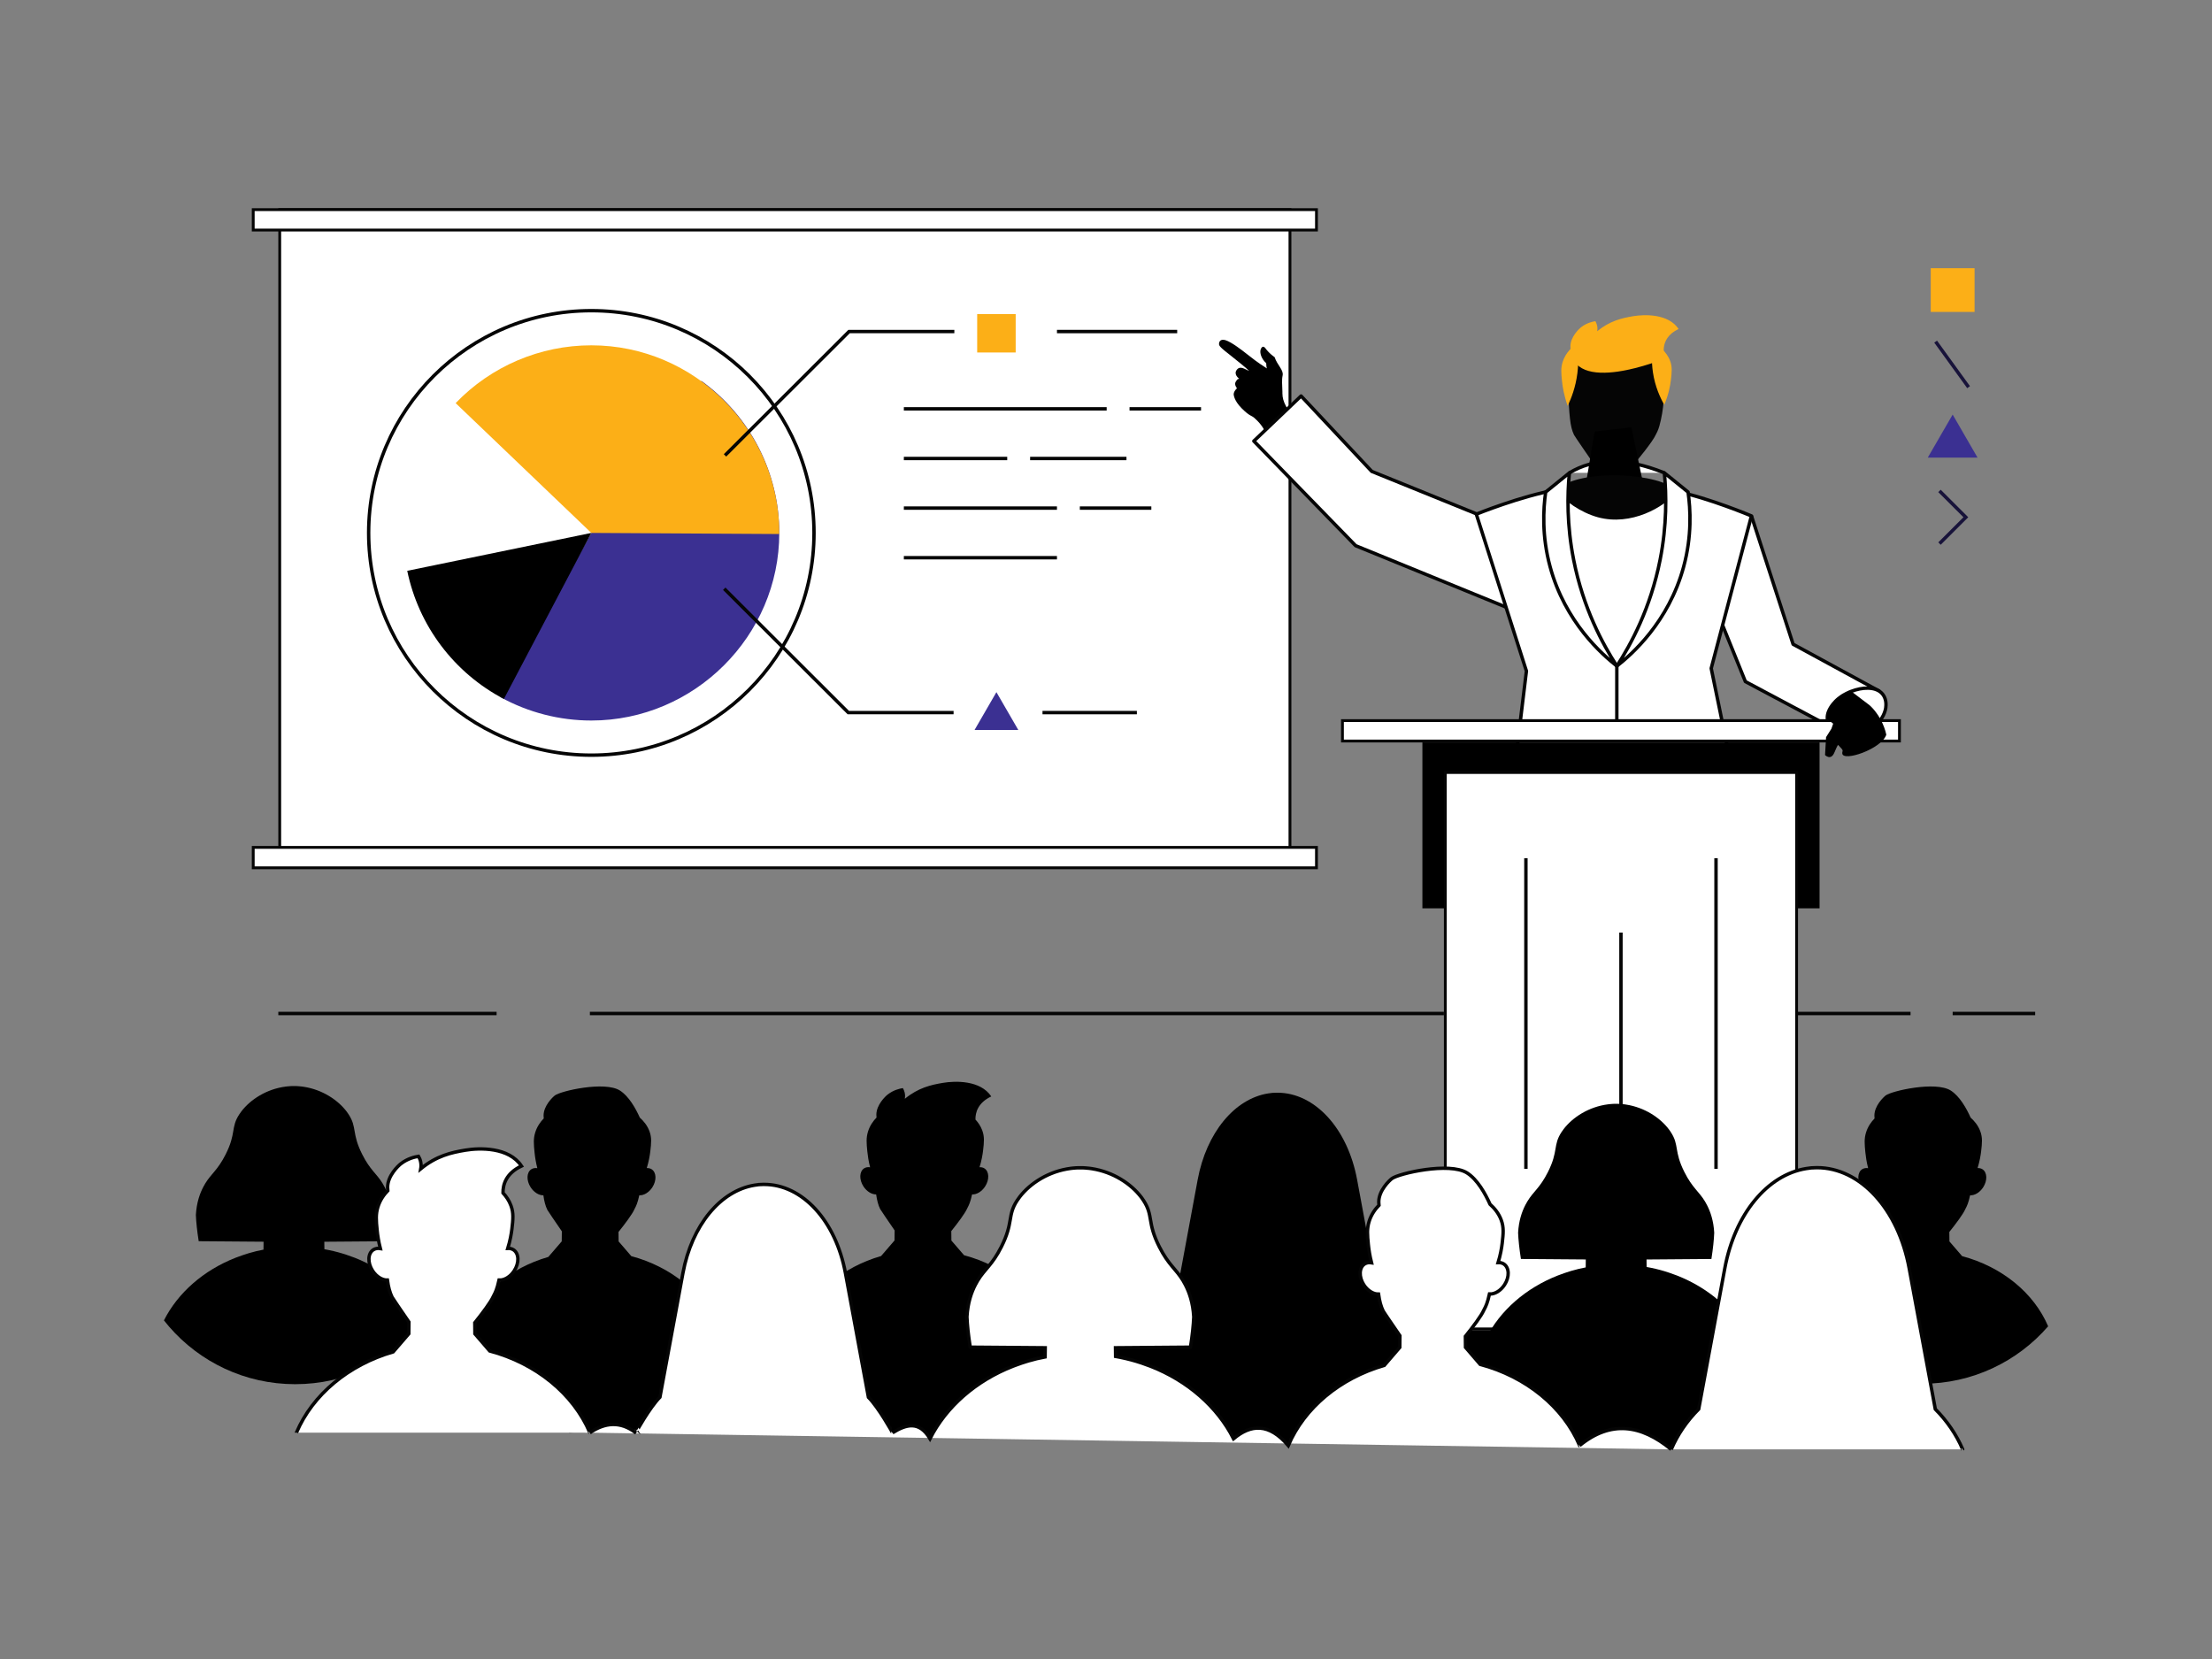 <svg width="648" height="486" viewBox="0 0 648 486" fill="none" xmlns="http://www.w3.org/2000/svg">
<rect x="0" y="0" width="648" height="486" fill="#808080" stroke="none"/>
<g clip-path="url(#clip0_3098_12092)">
<path d="M377.891 61.414H81.946V250.813H377.891V61.414Z" fill="white"/>
<path d="M377.477 61.827V250.399H82.361V61.827H377.477ZM378.305 61H81.532V251.226H378.305V61Z" fill="#050505"/>
<path d="M385.664 61.414H74.181V67.394H385.664V61.414Z" fill="white"/>
<path d="M385.242 61.827V66.981H74.595V61.827H385.242ZM386.071 61H73.767V67.808H386.071V61Z" fill="#050505"/>
<path d="M385.664 248.24H74.181V254.221H385.664V248.24Z" fill="white"/>
<path d="M385.242 248.654V253.807H74.595V248.654H385.242ZM386.071 247.827H73.767V254.634H386.071V247.827Z" fill="#050505"/>
<path d="M305.398 208.75H333.046" stroke="#050505" stroke-miterlimit="10"/>
<path d="M173.227 156.117L205.474 111.574C219.787 121.897 228.29 138.49 228.29 156.117C228.29 186.268 203.436 211.075 173.227 211.075C163.928 211.075 154.779 208.726 146.632 204.243L173.227 156.126V156.117Z" fill="#3B3092"/>
<path d="M173.228 156.117L147.61 204.764C140.4 200.983 134.126 195.656 129.228 189.163C124.33 182.67 120.941 175.175 119.3 167.218L173.228 156.117Z" fill="black"/>
<path d="M173.227 156.117L133.479 118.092C143.864 107.281 158.226 101.159 173.227 101.159C203.436 101.159 228.29 125.967 228.29 156.117C228.29 156.225 228.29 156.332 228.29 156.44L173.227 156.117Z" fill="#FCAF17"/>
<path d="M173.227 221.224C209.254 221.224 238.46 192.075 238.46 156.117C238.46 120.16 209.254 91.01 173.227 91.01C137.201 91.01 107.995 120.16 107.995 156.117C107.995 192.075 137.201 221.224 173.227 221.224Z" stroke="#050505" stroke-linejoin="round"/>
<path d="M279.575 97.123H248.736L212.387 133.403" stroke="#050505" stroke-miterlimit="10"/>
<path d="M279.351 208.751H248.513L212.163 172.47" stroke="#050505" stroke-miterlimit="10"/>
<path d="M297.542 92.003H286.263V103.261H297.542V92.003Z" fill="#FCAF17"/>
<path d="M291.899 202.762L285.492 213.846H298.313L291.899 202.762Z" fill="#3B3092"/>
<path d="M264.781 119.771H324.196" stroke="#050505" stroke-miterlimit="10"/>
<path d="M330.892 119.771H351.843" stroke="#050505" stroke-miterlimit="10"/>
<path d="M264.781 134.313H295.064" stroke="#050505" stroke-miterlimit="10"/>
<path d="M301.77 134.313H329.997" stroke="#050505" stroke-miterlimit="10"/>
<path d="M264.781 148.846H309.634" stroke="#050505" stroke-miterlimit="10"/>
<path d="M316.33 148.846H337.281" stroke="#050505" stroke-miterlimit="10"/>
<path d="M264.781 163.38H309.634" stroke="#050505" stroke-miterlimit="10"/>
<path d="M309.634 97.123H344.856" stroke="#050505" stroke-miterlimit="10"/>
<path d="M513.087 151.138L525.287 188.725L550.456 202.415L536.409 213.027L511.305 199.668L504.634 183.158" fill="white"/>
<path d="M513.087 151.138L525.287 188.725L550.456 202.415L536.409 213.027L511.305 199.668L504.634 183.158" stroke="#050505" stroke-linejoin="round"/>
<path d="M357.892 99.596C357.892 99.596 357.892 99.596 357.901 99.596C358.182 99.513 358.555 99.522 359.044 99.671C360.793 100.225 363.785 102.541 365.21 103.666C366.636 104.791 368.268 106.106 371.136 107.926C370.92 107.305 371.003 106.958 370.929 106.379C369.661 105.312 368.832 103.31 369.387 102.169C369.669 101.59 369.959 101.507 370.216 101.606C370.274 101.631 370.324 101.664 370.374 101.697C370.39 101.714 370.415 101.73 370.432 101.739C370.44 101.739 370.448 101.755 370.456 101.763C370.514 101.813 370.564 101.863 370.606 101.912C370.622 101.929 370.639 101.954 370.655 101.97C370.68 101.995 370.697 102.02 370.722 102.053C370.755 102.094 370.78 102.127 370.804 102.16C370.945 102.351 371.211 102.698 371.65 103.145C371.708 103.211 371.782 103.277 371.849 103.343C371.907 103.393 371.965 103.451 372.023 103.509C372.106 103.583 372.188 103.658 372.271 103.74C372.305 103.773 372.346 103.806 372.379 103.831C372.445 103.889 372.512 103.947 372.586 104.005C372.669 104.071 372.752 104.146 372.843 104.212C372.885 104.245 372.918 104.278 372.959 104.303C373.1 104.41 373.241 104.518 373.398 104.634C374.153 106.941 376.067 108.381 375.744 109.969C375.437 111.458 375.644 112.575 375.678 114.75C375.678 114.907 375.678 115.064 375.678 115.23C375.678 117.72 377.037 119.986 379.954 123.469C379.954 123.469 379.299 124.709 377.841 125.942C377.12 126.546 376.208 127.158 375.081 127.613C374.045 128.035 372.835 128.332 371.426 128.39C370.324 124.966 368.36 123.262 367.489 122.459C366.619 121.657 366.122 122.004 363.76 119.622C361.39 117.24 361.406 115.503 361.406 115.503C361.406 115.503 361.332 114.742 362.359 113.749C361.406 112.401 361.986 111.905 362.26 111.433C362.533 110.962 363.047 110.953 363.047 110.953C363.047 110.953 361.216 109.737 362.343 108.298C363.37 106.991 364.829 108.298 365.915 108.637C365.368 108.033 362.136 105.411 360.445 104.088C359.865 103.633 359.309 103.203 358.829 102.806C357.909 102.053 357.254 101.432 357.146 101.052C357.03 100.63 357.146 99.82 357.867 99.596H357.892Z" fill="black"/>
<path d="M432.49 150.517L401.851 138.093L381.148 116.007L367.308 129.209L397.127 159.856L441.184 177.855" fill="white"/>
<path d="M432.49 150.517L401.851 138.093L381.148 116.007L367.308 129.209L397.127 159.856L441.184 177.855" stroke="#050505" stroke-linejoin="round"/>
<path d="M459.748 138.523C466.826 134.255 475.868 133.816 487.561 138.523H459.748Z" fill="white"/>
<path d="M459.748 138.523C466.826 134.255 475.868 133.816 487.561 138.523" stroke="#050505" stroke-linejoin="round"/>
<path d="M459.391 108.612C459.259 109.572 459.209 110.49 459.342 113.385C459.715 121.781 459.905 124.916 461.107 127.406C461.298 127.803 465.682 134.172 467.555 136.885C468.077 137.646 468.947 138.101 469.867 138.101H475.602C476.431 138.101 477.218 137.737 477.757 137.1C479.655 134.85 484.163 129.408 485.091 127.282C485.232 126.951 485.696 126.289 486.111 124.792C487.503 119.746 487.52 115.329 487.545 112.186C487.271 110.358 486.525 107.157 484.213 104.104C483.55 103.227 482.224 101.515 479.895 100.175C478.627 99.439 477.45 99.042 476.091 98.695C470.455 97.255 467.53 96.511 464.795 97.983C460.527 100.291 459.698 106.404 459.4 108.621L459.391 108.612Z" fill="#050505"/>
<path d="M461.952 100.655C460.842 101.416 458.679 103.145 457.767 106.048C457.22 107.802 457.344 109.274 457.576 111.574C457.75 113.344 458.165 115.9 459.25 118.894C460.286 116.752 461.554 113.509 462.085 109.39C462.541 105.841 462.3 102.822 461.952 100.655Z" fill="#FCAF17"/>
<path d="M484.37 100.357C485.671 101.118 488.199 102.847 489.268 105.75C489.915 107.504 489.757 108.976 489.492 111.276C489.285 113.046 488.804 115.602 487.536 118.596C486.318 116.454 484.843 113.212 484.221 109.092C483.691 105.544 483.972 102.524 484.37 100.357Z" fill="#FCAF17"/>
<path d="M467.373 94.087C466.478 94.228 464.787 94.608 463.163 95.874C462.599 96.312 460.055 98.678 460.055 101.432C460.055 116.487 487.777 104.998 487.777 104.998C487.777 104.998 485.514 99.323 491.738 96.378C488.747 91.862 481.777 92.069 478.428 92.631C475.08 93.194 471.633 93.98 467.903 97.024C467.969 96.651 468.027 96.031 467.853 95.303C467.729 94.774 467.522 94.36 467.356 94.079L467.373 94.087Z" fill="#FCAF17"/>
<path d="M467.148 126.413L464.339 143.213L482.464 147.002L477.914 125.164L467.148 126.413Z" fill="black"/>
<path d="M509.383 235.096C509.383 235.096 497.134 243.004 487.943 245.924C467.257 252.5 441.175 245.924 441.175 245.924L447.159 196.583L432.481 150.625C432.481 150.625 445.709 145.248 456.085 143.486C462.533 142.386 469.859 141.815 477.865 142.279C482.663 142.552 487.122 143.172 491.241 143.999C500.465 145.844 513.079 151.138 513.079 151.138L501.294 195.789L509.374 235.096H509.383Z" fill="white" stroke="#050505" stroke-linejoin="round"/>
<path d="M552.446 207.212C552.446 207.295 552.429 207.377 552.413 207.46C552.379 207.659 552.338 207.849 552.288 208.039C552.156 208.552 551.957 209.065 551.716 209.553C551.501 209.991 551.244 210.422 550.946 210.81C550.929 210.827 550.921 210.835 550.913 210.843C548.385 214.111 543.296 215.236 539.691 214.566C539.509 214.533 539.326 214.491 539.152 214.45C539.094 214.433 539.028 214.425 538.97 214.409C538.564 214.301 538.183 214.177 537.826 214.011C537.445 213.846 537.114 213.648 536.824 213.408C536.782 213.375 536.732 213.333 536.683 213.292C536.649 213.259 536.616 213.242 536.591 213.201C536.169 212.82 535.895 212.39 535.705 212.001C535.539 211.654 535.448 211.323 535.398 211.1C535.365 210.951 535.348 210.835 535.332 210.777C535.332 210.736 535.332 210.686 535.332 210.653C535.315 210.562 535.315 210.488 535.307 210.388C535.282 209.76 535.406 209.148 535.613 208.577C536.285 206.757 537.777 205.351 538.166 204.995C538.299 204.871 538.44 204.755 538.572 204.648C538.846 204.424 539.144 204.209 539.442 204.003C539.608 203.887 539.782 203.779 539.956 203.672C540.586 203.3 541.241 202.969 541.92 202.679C541.954 202.663 541.987 202.646 542.02 202.646C542.119 202.605 542.227 202.563 542.327 202.53C545.526 201.298 549.189 201.099 551.161 202.969C552.28 204.052 552.653 205.624 552.437 207.22L552.446 207.212Z" fill="white" stroke="#050505" stroke-linejoin="round"/>
<path d="M491.249 143.999C487.569 148.615 477.815 154.173 468.11 151.535C463.187 150.195 457.908 146.646 456.093 143.486C462.541 137.076 487.13 138.457 491.249 143.999Z" fill="#050505"/>
<path d="M452.811 144.14C455.123 142.27 457.435 140.401 459.747 138.523C459.126 144.975 458.985 153.809 460.991 163.984C463.784 178.145 469.502 188.716 473.662 195.119C469.369 191.752 458.513 182.281 454.104 166.052C451.642 156.994 452.09 149.136 452.802 144.131L452.811 144.14Z" fill="white" stroke="#050505" stroke-linejoin="round"/>
<path d="M494.506 144.14C492.194 142.27 489.882 140.401 487.569 138.523C488.191 144.975 488.332 153.809 486.326 163.984C483.533 178.145 477.815 188.716 473.654 195.119C477.947 191.752 488.804 182.281 493.213 166.052C495.675 156.994 495.227 149.136 494.514 144.131L494.506 144.14Z" fill="white" stroke="#050505" stroke-linejoin="round"/>
<path d="M533.036 217.494H416.686V266.091H533.036V217.494Z" fill="black"/>
<path d="M526.306 226.303H423.406V389.299H526.306V226.303Z" fill="white"/>
<path d="M525.892 226.717V388.885H423.821V226.717H525.892ZM526.721 225.89H422.992V389.712H526.721V225.89Z" fill="#050505"/>
<path d="M556.448 211.1H393.272V217.081H556.448V211.1Z" fill="white"/>
<path d="M556.025 211.514V216.667H393.678V211.514H556.025ZM556.854 210.687H392.85V217.494H556.854V210.687Z" fill="#050505"/>
<path d="M552.595 215.211C551.235 219.413 539.84 223.284 539.691 220.703C539.633 219.703 540.42 220.207 538.481 218.23C538.481 218.23 538.406 217.982 537.378 220.455C536.343 222.937 534.644 221.191 534.644 221.191L534.942 215.939L534.967 215.906L536.517 213.457L536.533 213.399L536.608 213.193L536.914 212.308L537.022 212.001L535.34 210.653C535.323 210.562 535.323 210.488 535.315 210.388C535.29 209.76 535.414 209.148 535.621 208.577C536.293 206.757 537.785 205.351 538.174 204.995C538.307 204.871 538.448 204.755 538.58 204.648C538.854 204.425 539.152 204.209 539.45 204.003C539.616 203.887 539.79 203.779 539.964 203.672C540.594 203.3 541.249 202.969 541.928 202.679C541.962 202.663 541.995 202.646 542.028 202.646C542.127 202.605 542.235 202.563 542.334 202.53C544.58 204.234 547.68 206.592 547.68 206.592C548.418 207.245 549.089 208.006 549.694 208.85C549.876 209.082 550.042 209.338 550.208 209.586C550.332 209.768 550.448 209.95 550.548 210.132C550.688 210.355 550.821 210.579 550.945 210.819C551.716 212.274 552.288 213.788 552.586 215.219L552.595 215.211Z" fill="black"/>
<path d="M473.646 195.127V211.298" stroke="#050505" stroke-miterlimit="10"/>
<path d="M447.01 251.4V342.414" stroke="#050505" stroke-linejoin="round"/>
<path d="M474.856 273.205V364.219" stroke="#050505" stroke-linejoin="round"/>
<path d="M502.703 251.4V342.414" stroke="#050505" stroke-linejoin="round"/>
<path d="M574.805 367.991L571.084 363.673L571.051 360.902C573.015 358.445 575.079 355.699 575.692 354.293C575.841 353.946 576.33 353.242 576.77 351.654C576.91 351.15 577.026 350.653 577.142 350.157C578.435 350.24 579.96 349.363 580.955 347.833C582.264 345.823 582.173 343.457 580.764 342.539C580.342 342.266 579.853 342.158 579.33 342.183C579.927 340.239 580.217 338.568 580.366 337.286C580.648 334.846 580.814 333.283 580.126 331.413C579.496 329.693 578.386 328.377 577.292 327.401C576.098 324.738 574.093 321.131 571.457 319.46C567.007 316.648 554.119 319.576 552.395 320.916C551.79 321.388 549.097 323.894 549.097 326.822C549.097 327.112 549.13 327.377 549.147 327.65C548.185 328.634 547.207 329.974 546.66 331.728C546.072 333.597 546.213 335.152 546.453 337.601C546.578 338.816 546.801 340.396 547.265 342.216C546.627 342.109 546.022 342.2 545.508 342.531C544.1 343.44 544.017 345.814 545.318 347.824C546.296 349.322 547.763 350.19 549.039 350.165C549.296 351.985 549.644 353.276 550.199 354.425C550.34 354.707 552.462 357.817 554.451 360.712L554.418 363.657L550.489 368.214C539.218 371.473 530.226 378.993 526.165 388.53C532.066 395.329 539.823 400.483 548.649 403.196C550.348 403.733 552.089 404.164 553.862 404.503C556.846 405.073 559.937 405.371 563.087 405.371C577.83 405.371 591.049 398.853 600 388.538C595.823 378.753 586.483 371.101 574.805 367.983V367.991Z" fill="black"/>
<path d="M184.945 367.991L181.224 363.673L181.191 360.902C183.155 358.445 185.218 355.699 185.832 354.293C185.981 353.946 186.47 353.242 186.909 351.654C187.05 351.15 187.166 350.653 187.282 350.157C188.575 350.24 190.1 349.363 191.094 347.833C192.404 345.823 192.313 343.457 190.904 342.539C190.481 342.266 189.992 342.158 189.47 342.183C190.067 340.239 190.357 338.568 190.506 337.286C190.788 334.846 190.954 333.283 190.266 331.413C189.636 329.693 188.525 328.377 187.431 327.401C186.238 324.738 184.232 321.131 181.597 319.46C177.146 316.648 164.259 319.576 162.535 320.916C161.93 321.388 159.237 323.894 159.237 326.822C159.237 327.112 159.27 327.377 159.286 327.65C158.325 328.634 157.347 329.974 156.8 331.728C156.212 333.597 156.353 335.152 156.593 337.601C156.717 338.816 156.941 340.396 157.405 342.216C156.767 342.109 156.162 342.2 155.648 342.531C154.239 343.44 154.156 345.814 155.457 347.824C156.435 349.322 157.902 350.19 159.179 350.165C159.436 351.985 159.784 353.276 160.339 354.425C160.48 354.707 162.601 357.817 164.59 360.712L164.557 363.657L160.629 368.214C149.358 371.473 140.366 378.993 136.305 388.53C142.206 395.329 149.963 400.483 158.789 403.196C160.488 403.733 162.229 404.164 164.002 404.503C166.986 405.073 170.077 405.371 173.226 405.371C187.97 405.371 201.189 398.853 210.14 388.538C205.963 378.753 196.622 371.101 184.945 367.983V367.991Z" fill="black"/>
<path d="M282.433 367.735L278.712 363.417L278.679 360.646C280.643 358.189 282.707 355.443 283.32 354.037C283.469 353.689 283.958 352.986 284.397 351.398C284.538 350.893 284.654 350.397 284.77 349.901C286.063 349.983 287.588 349.107 288.583 347.576C289.892 345.566 289.801 343.201 288.392 342.282C287.969 342.009 287.48 341.902 286.958 341.927C287.555 339.983 287.845 338.312 287.994 337.03C288.276 334.59 288.442 333.026 287.754 331.157C287.29 329.883 286.552 328.832 285.757 327.964C285.715 325.929 286.469 323.05 290.389 321.198C287.215 316.4 279.806 316.615 276.251 317.219C272.695 317.814 269.032 318.65 265.071 321.884C265.137 321.487 265.203 320.834 265.021 320.056C264.888 319.494 264.673 319.055 264.49 318.757C263.537 318.906 261.739 319.312 260.023 320.652C259.418 321.123 256.725 323.629 256.725 326.558C256.725 326.847 256.758 327.112 256.775 327.385C255.813 328.369 254.835 329.709 254.288 331.463C253.7 333.332 253.841 334.887 254.081 337.336C254.205 338.552 254.429 340.132 254.893 341.951C254.255 341.844 253.65 341.935 253.136 342.266C251.727 343.176 251.645 345.55 252.946 347.56C253.924 349.057 255.391 349.925 256.667 349.901C256.924 351.72 257.272 353.011 257.827 354.161C257.968 354.442 260.09 357.552 262.079 360.447L262.046 363.392L258.117 367.95C246.846 371.209 237.854 378.728 233.793 388.265C239.694 395.065 247.451 400.218 256.277 402.931C257.976 403.469 259.717 403.899 261.49 404.238C264.474 404.809 267.565 405.107 270.715 405.107C285.458 405.107 298.677 398.588 307.628 388.273C303.451 378.488 294.111 370.837 282.433 367.718V367.735Z" fill="black"/>
<path d="M154.546 389.721L250.244 386.793L363.28 383.335L399.314 389.721H563.079L499.976 423.561C499.976 423.561 490.056 424.603 489.592 424.603C489.128 424.603 469.677 422.982 469.677 422.982L462.773 423.453L438.639 418.002L377.46 422.841L363.893 421.824L329.59 410.723L284.969 414.263L274.709 420.996L236.685 419.474L206.187 413.32L190.233 418.656L166.713 419.706L152.358 408.804L154.546 389.721Z" fill="black"/>
<path d="M404.179 381.284L397.565 345.591C396.173 338.08 393.082 331.711 388.963 327.219C384.844 322.728 379.705 320.105 374.211 320.105C374.128 320.105 374.045 320.105 373.97 320.105C373.133 320.105 372.296 320.172 371.467 320.321C361.663 321.9 353.409 331.827 350.856 345.583L344.242 381.259C341.267 384.253 338.897 387.703 337.289 391.466C343.19 398.266 350.947 403.419 359.774 406.132C361.472 406.67 363.213 407.1 364.986 407.439C367.97 408.01 371.061 408.308 374.211 408.308C388.954 408.308 402.173 401.789 411.124 391.474C409.524 387.719 407.154 384.278 404.187 381.284H404.179Z" fill="black"/>
<path d="M512.242 392.012C508.131 383.897 500.622 377.33 491.241 373.649C490.495 373.359 489.732 373.086 488.962 372.83C488.514 372.681 488.067 372.532 487.619 372.4C485.92 371.887 484.163 371.473 482.373 371.159L482.348 368.967C488.68 368.917 495.012 368.868 501.352 368.818C501.832 365.749 502.098 363.218 502.18 361.133C501.982 357.577 501.053 354.938 500.059 353.019C499.86 352.63 499.661 352.274 499.462 351.944C497.664 348.974 495.799 348.023 493.462 343.39C490.312 337.162 492.003 335.516 489.459 331.645C489.31 331.413 489.144 331.19 488.986 330.958C488.953 330.908 488.92 330.867 488.879 330.817C486.276 327.385 481.735 324.423 476.397 323.588C476.215 323.555 476.025 323.53 475.842 323.505C475.701 323.489 475.56 323.472 475.411 323.464C475.179 323.431 474.955 323.414 474.723 323.398C474.524 323.381 474.334 323.373 474.135 323.364C473.679 323.348 473.223 323.348 472.776 323.364C472.618 323.364 472.469 323.381 472.32 323.389C472.08 323.406 471.848 323.422 471.607 323.447C471.408 323.464 471.218 323.489 471.027 323.513C465.474 324.233 460.742 327.252 458.04 330.793C458.015 330.826 457.991 330.859 457.974 330.892C457.783 331.14 457.609 331.388 457.444 331.636C454.899 335.507 456.59 337.154 453.441 343.382C451.104 348.014 449.247 348.966 447.449 351.927C447.25 352.258 447.043 352.622 446.844 353.011C445.849 354.938 444.921 357.568 444.722 361.125C444.805 363.21 445.07 365.741 445.551 368.81C451.883 368.859 458.214 368.909 464.554 368.959L464.53 371.283C463.121 371.548 461.737 371.878 460.394 372.276C460.253 372.317 460.12 372.35 459.988 372.4C459.002 372.697 458.04 373.028 457.095 373.384C456.855 373.475 456.607 373.558 456.366 373.649C446.985 377.33 439.468 383.889 435.365 392.004C435.862 392.632 436.368 393.261 436.898 393.865C445.849 404.18 459.068 410.698 473.82 410.698C488.572 410.698 501.783 404.172 510.733 393.865C511.264 393.261 511.769 392.641 512.266 392.012H512.242Z" fill="black"/>
<path d="M124.901 386.809C120.79 378.695 113.281 372.127 103.9 368.446C103.154 368.156 102.392 367.884 101.621 367.627C101.173 367.478 100.726 367.329 100.278 367.197C98.579 366.684 96.822 366.271 95.032 365.956L95.007 363.764C101.339 363.715 107.671 363.665 114.011 363.615C114.491 360.546 114.757 358.015 114.84 355.931C114.641 352.374 113.712 349.735 112.718 347.816C112.519 347.427 112.32 347.072 112.121 346.741C110.323 343.771 108.458 342.82 106.121 338.188C102.972 331.959 104.662 330.313 102.118 326.442C101.969 326.21 101.803 325.987 101.646 325.755C101.612 325.706 101.579 325.664 101.538 325.615C98.936 322.182 94.394 319.221 89.057 318.385C88.874 318.352 88.684 318.327 88.501 318.302C88.361 318.286 88.22 318.269 88.07 318.261C87.838 318.228 87.615 318.211 87.382 318.195C87.184 318.178 86.993 318.17 86.794 318.162C86.338 318.145 85.882 318.145 85.435 318.162C85.278 318.162 85.128 318.178 84.979 318.187C84.739 318.203 84.507 318.22 84.266 318.245C84.067 318.261 83.877 318.286 83.686 318.311C78.133 319.03 73.401 322.05 70.7 325.59C70.675 325.623 70.65 325.656 70.633 325.689C70.442 325.937 70.269 326.185 70.103 326.434C67.558 330.305 69.249 331.951 66.1 338.18C63.763 342.812 61.906 343.763 60.108 346.724C59.909 347.055 59.702 347.419 59.503 347.808C58.508 349.735 57.58 352.366 57.381 355.923C57.464 358.007 57.729 360.538 58.21 363.607C64.542 363.657 70.874 363.706 77.214 363.756L77.189 366.08C75.78 366.345 74.396 366.676 73.053 367.073C72.912 367.114 72.78 367.147 72.647 367.197C71.661 367.495 70.7 367.826 69.755 368.181C69.514 368.272 69.266 368.355 69.025 368.446C59.644 372.127 52.127 378.686 48.024 386.801C48.522 387.43 49.027 388.058 49.558 388.662C58.508 398.977 71.727 405.495 86.479 405.495C101.231 405.495 114.442 398.969 123.392 388.662C123.923 388.058 124.428 387.438 124.926 386.809H124.901Z" fill="black"/>
<path d="M574.963 424.595C574.963 424.595 574.971 424.586 574.963 424.586C573.107 420.244 570.372 416.265 566.941 412.807L559.291 371.539C557.683 362.854 554.103 355.492 549.338 350.289C544.572 345.094 538.63 342.067 532.282 342.067C532.19 342.067 532.091 342.067 532 342.075C531.03 342.067 530.069 342.158 529.107 342.332C517.778 344.16 508.222 355.641 505.28 371.539L497.631 412.791C494.191 416.257 491.448 420.235 489.592 424.586C489.592 424.586 489.592 424.589 489.592 424.595" fill="white"/>
<path d="M574.963 424.595C574.963 424.595 574.971 424.586 574.963 424.586C573.107 420.244 570.372 416.265 566.941 412.807L559.291 371.539C557.683 362.854 554.103 355.492 549.338 350.289C544.572 345.094 538.63 342.067 532.282 342.067C532.19 342.067 532.091 342.067 532 342.075C531.03 342.067 530.069 342.158 529.107 342.332C517.778 344.16 508.222 355.641 505.28 371.539L497.631 412.791C494.191 416.257 491.448 420.235 489.592 424.586C489.592 424.586 489.592 424.589 489.592 424.595" stroke="#050505" stroke-miterlimit="10"/>
<path d="M172.804 419.706C172.804 419.706 172.813 419.698 172.804 419.698C167.948 408.308 157.066 399.391 143.458 395.759L139.123 390.73L139.09 387.504C141.378 384.642 143.781 381.441 144.502 379.811C144.676 379.406 145.248 378.587 145.762 376.734C145.927 376.147 146.06 375.568 146.193 374.997C147.701 375.088 149.475 374.079 150.635 372.284C152.16 369.943 152.06 367.189 150.419 366.121C149.93 365.807 149.359 365.675 148.754 365.708C149.441 363.45 149.79 361.498 149.964 360.009C150.295 357.163 150.486 355.343 149.682 353.176C149.135 351.687 148.281 350.471 147.353 349.462C147.312 347.096 148.182 343.746 152.757 341.579C149.052 335.987 140.433 336.244 136.289 336.947C132.145 337.642 127.885 338.61 123.269 342.381C123.352 341.918 123.418 341.157 123.211 340.256C123.054 339.602 122.805 339.089 122.598 338.742C121.487 338.916 119.39 339.387 117.393 340.95C116.689 341.496 113.548 344.416 113.548 347.833C113.548 348.172 113.581 348.478 113.606 348.792C112.487 349.942 111.351 351.497 110.713 353.54C110.034 355.716 110.191 357.535 110.473 360.373C110.614 361.795 110.879 363.623 111.418 365.749C110.68 365.625 109.967 365.733 109.371 366.113C107.73 367.18 107.63 369.935 109.155 372.276C110.291 374.021 112.006 375.038 113.49 374.997C113.788 377.115 114.194 378.62 114.84 379.96C114.998 380.291 117.476 383.914 119.788 387.281L119.755 390.714L115.18 396.024C102.053 399.821 91.585 408.572 86.845 419.681C86.845 419.681 86.845 419.684 86.845 419.69" fill="white"/>
<path d="M172.804 419.706C172.804 419.706 172.813 419.698 172.804 419.698C167.948 408.308 157.066 399.391 143.458 395.759L139.123 390.73L139.09 387.504C141.378 384.642 143.781 381.441 144.502 379.811C144.676 379.406 145.248 378.587 145.762 376.734C145.927 376.147 146.06 375.568 146.193 374.997C147.701 375.088 149.475 374.079 150.635 372.284C152.16 369.943 152.06 367.189 150.419 366.121C149.93 365.807 149.359 365.675 148.754 365.708C149.441 363.45 149.79 361.498 149.964 360.009C150.295 357.163 150.486 355.343 149.682 353.176C149.135 351.687 148.281 350.471 147.353 349.462C147.312 347.096 148.182 343.746 152.757 341.579C149.052 335.987 140.433 336.244 136.289 336.947C132.145 337.642 127.885 338.61 123.269 342.381C123.352 341.918 123.418 341.157 123.211 340.256C123.054 339.602 122.805 339.089 122.598 338.742C121.487 338.916 119.39 339.387 117.393 340.95C116.689 341.496 113.548 344.416 113.548 347.833C113.548 348.172 113.581 348.478 113.606 348.792C112.487 349.942 111.351 351.497 110.713 353.54C110.034 355.716 110.191 357.535 110.473 360.373C110.614 361.795 110.879 363.623 111.418 365.749C110.68 365.625 109.967 365.733 109.371 366.113C107.73 367.18 107.63 369.935 109.155 372.276C110.291 374.021 112.006 375.038 113.49 374.997C113.788 377.115 114.194 378.62 114.84 379.96C114.998 380.291 117.476 383.914 119.788 387.281L119.755 390.714L115.18 396.024C102.053 399.821 91.585 408.572 86.845 419.681C86.845 419.681 86.845 419.684 86.845 419.69" stroke="#050505" stroke-miterlimit="10"/>
<path d="M172.804 419.698C177.254 416.704 181.73 416.282 186.238 419.706C186.23 419.706 190.291 412.353 193.324 409.3L200.062 372.938C202.656 358.925 211.076 348.8 221.063 347.196C221.908 347.039 222.762 346.964 223.615 346.972C223.698 346.972 223.781 346.972 223.864 346.972C229.458 346.972 234.704 349.644 238.898 354.219C243.1 358.801 246.249 365.294 247.666 372.946L254.404 409.325C257.429 412.377 261.482 419.715 261.473 419.723C265.435 417.283 269.272 416.116 272.438 421.452C277.179 412.071 285.872 404.486 296.721 400.234C297.003 400.127 297.284 400.028 297.566 399.92C298.66 399.507 299.771 399.126 300.906 398.787C301.055 398.737 301.213 398.696 301.379 398.646C302.937 398.191 304.528 397.811 306.161 397.505L306.194 394.825C298.867 394.767 291.541 394.709 284.223 394.651C283.66 391.102 283.361 388.174 283.262 385.767C283.494 381.656 284.563 378.62 285.715 376.387C285.947 375.932 286.187 375.518 286.411 375.138C288.491 371.713 290.646 370.613 293.34 365.261C296.978 358.057 295.03 356.154 297.972 351.679C298.163 351.39 298.362 351.092 298.586 350.811C298.602 350.769 298.635 350.736 298.668 350.695C301.793 346.6 307.263 343.101 313.686 342.274C313.91 342.249 314.125 342.216 314.357 342.2C314.631 342.175 314.896 342.15 315.178 342.133C315.36 342.125 315.526 342.117 315.708 342.109C316.23 342.092 316.752 342.092 317.274 342.109C317.506 342.117 317.722 342.125 317.954 342.15C318.227 342.167 318.484 342.191 318.758 342.224C318.932 342.233 319.098 342.249 319.255 342.274C319.462 342.299 319.686 342.332 319.893 342.365C326.068 343.333 331.314 346.757 334.33 350.728C334.372 350.786 334.413 350.835 334.446 350.885C334.637 351.15 334.828 351.414 334.993 351.679C337.935 356.154 335.98 358.057 339.626 365.261C342.336 370.613 344.491 371.713 346.571 375.146C346.803 375.527 347.035 375.94 347.259 376.387C348.411 378.604 349.48 381.656 349.712 385.767C349.613 388.174 349.314 391.102 348.751 394.651C341.425 394.709 334.107 394.767 326.78 394.825L326.813 397.356C328.885 397.728 330.916 398.208 332.88 398.795C333.402 398.952 333.916 399.118 334.438 399.291C335.333 399.589 336.212 399.904 337.082 400.243C347.93 404.494 356.616 412.088 361.365 421.468C366.445 417.216 371.724 416.795 377.393 423.47C382.092 412.444 392.485 403.75 405.521 399.986L410.063 394.709L410.096 391.301C407.8 387.951 405.339 384.361 405.182 384.03C404.535 382.698 404.129 381.209 403.839 379.1C402.372 379.141 400.665 378.132 399.538 376.395C398.029 374.071 398.129 371.333 399.753 370.282C400.342 369.902 401.046 369.794 401.784 369.918C401.253 367.809 400.988 365.989 400.847 364.583C400.565 361.762 400.408 359.951 401.087 357.792C401.726 355.765 402.853 354.219 403.963 353.077C403.938 352.763 403.905 352.457 403.905 352.117C403.905 348.726 407.021 345.831 407.718 345.285C409.707 343.738 424.608 340.347 429.755 343.598C432.804 345.525 435.117 349.702 436.501 352.779C437.769 353.912 439.053 355.434 439.783 357.42C440.578 359.579 440.388 361.382 440.064 364.211C439.89 365.691 439.551 367.627 438.871 369.869C439.468 369.836 440.04 369.96 440.529 370.274C442.161 371.333 442.261 374.071 440.744 376.387C439.584 378.165 437.827 379.174 436.335 379.075C436.202 379.646 436.07 380.217 435.904 380.804C435.398 382.64 434.835 383.451 434.653 383.856C433.94 385.478 431.553 388.654 429.282 391.491L429.315 394.692L433.617 399.689C447.125 403.295 457.924 412.146 462.748 423.453C462.756 423.453 462.756 423.453 462.748 423.462C471.864 416.009 480.782 417.349 489.575 424.595" fill="white"/>
<path d="M172.804 419.698C177.254 416.704 181.73 416.282 186.238 419.706C186.23 419.706 190.291 412.353 193.324 409.3L200.062 372.938C202.656 358.925 211.076 348.8 221.063 347.196C221.908 347.039 222.762 346.964 223.615 346.972C223.698 346.972 223.781 346.972 223.864 346.972C229.458 346.972 234.704 349.644 238.898 354.219C243.1 358.801 246.249 365.294 247.666 372.946L254.404 409.325C257.429 412.377 261.482 419.715 261.473 419.723C265.435 417.283 269.272 416.116 272.438 421.452C277.179 412.071 285.872 404.486 296.721 400.234C297.003 400.127 297.284 400.028 297.566 399.92C298.66 399.507 299.771 399.126 300.906 398.787C301.055 398.737 301.213 398.696 301.379 398.646C302.937 398.191 304.528 397.811 306.161 397.505L306.194 394.825C298.867 394.767 291.541 394.709 284.223 394.651C283.66 391.102 283.361 388.174 283.262 385.767C283.494 381.656 284.563 378.62 285.715 376.387C285.947 375.932 286.187 375.518 286.411 375.138C288.491 371.713 290.646 370.613 293.34 365.261C296.978 358.057 295.03 356.154 297.972 351.679C298.163 351.39 298.362 351.092 298.586 350.811C298.602 350.769 298.635 350.736 298.668 350.695C301.793 346.6 307.263 343.101 313.686 342.274C313.91 342.249 314.125 342.216 314.357 342.2C314.631 342.175 314.896 342.15 315.178 342.133C315.36 342.125 315.526 342.117 315.708 342.109C316.23 342.092 316.752 342.092 317.274 342.109C317.506 342.117 317.722 342.125 317.954 342.15C318.227 342.167 318.484 342.191 318.758 342.224C318.932 342.233 319.098 342.249 319.255 342.274C319.462 342.299 319.686 342.332 319.893 342.365C326.068 343.333 331.314 346.757 334.33 350.728C334.372 350.786 334.413 350.835 334.446 350.885C334.637 351.15 334.828 351.414 334.993 351.679C337.935 356.154 335.98 358.057 339.626 365.261C342.336 370.613 344.491 371.713 346.571 375.146C346.803 375.527 347.035 375.94 347.259 376.387C348.411 378.604 349.48 381.656 349.712 385.767C349.613 388.174 349.314 391.102 348.751 394.651C341.425 394.709 334.107 394.767 326.78 394.825L326.813 397.356C328.885 397.728 330.916 398.208 332.88 398.795C333.402 398.952 333.916 399.118 334.438 399.291C335.333 399.589 336.212 399.904 337.082 400.243C347.93 404.494 356.616 412.088 361.365 421.468C366.445 417.216 371.724 416.795 377.393 423.47C382.092 412.444 392.485 403.75 405.521 399.986L410.063 394.709L410.096 391.301C407.8 387.951 405.339 384.361 405.182 384.03C404.535 382.698 404.129 381.209 403.839 379.1C402.372 379.141 400.665 378.132 399.538 376.395C398.029 374.071 398.129 371.333 399.753 370.282C400.342 369.902 401.046 369.794 401.784 369.918C401.253 367.809 400.988 365.989 400.847 364.583C400.565 361.762 400.408 359.951 401.087 357.792C401.726 355.765 402.853 354.219 403.963 353.077C403.938 352.763 403.905 352.457 403.905 352.117C403.905 348.726 407.021 345.831 407.718 345.285C409.707 343.738 424.608 340.347 429.755 343.598C432.804 345.525 435.117 349.702 436.501 352.779C437.769 353.912 439.053 355.434 439.783 357.42C440.578 359.579 440.388 361.382 440.064 364.211C439.89 365.691 439.551 367.627 438.871 369.869C439.468 369.836 440.04 369.96 440.528 370.274C442.161 371.333 442.261 374.071 440.744 376.387C439.584 378.165 437.827 379.174 436.335 379.075C436.202 379.646 436.07 380.217 435.904 380.804C435.398 382.64 434.835 383.451 434.653 383.856C433.94 385.478 431.553 388.654 429.282 391.491L429.315 394.692L433.617 399.689C447.125 403.295 457.924 412.146 462.748 423.453C462.756 423.453 462.756 423.453 462.748 423.462C471.864 416.009 480.782 417.349 489.575 424.595" stroke="#050505" stroke-miterlimit="10"/>
<path d="M172.804 296.903H422.992" stroke="#050505" stroke-linejoin="round"/>
<path d="M81.532 296.903H145.48" stroke="#050505" stroke-linejoin="round"/>
<path d="M526.165 296.903H559.689" stroke="#050505" stroke-linejoin="round"/>
<path d="M572.029 296.903H596.196" stroke="#050505" stroke-linejoin="round"/>
<path d="M572.029 121.45L564.728 134.065H579.322L572.029 121.45Z" fill="#3B3092"/>
<path d="M578.444 78.569H565.606V91.382H578.444V78.569Z" fill="#FCAF17"/>
<path d="M568.167 143.817L575.891 151.526L568.167 159.236" stroke="#18133A" stroke-miterlimit="10"/>
<path d="M567.04 100.076L576.695 113.418" stroke="#18133A" stroke-miterlimit="10"/>
</g>
<defs>
<clipPath id="clip0_3098_12092">
<rect width="552" height="364" fill="white" transform="translate(48 61)"/>
</clipPath>
</defs>
</svg>
